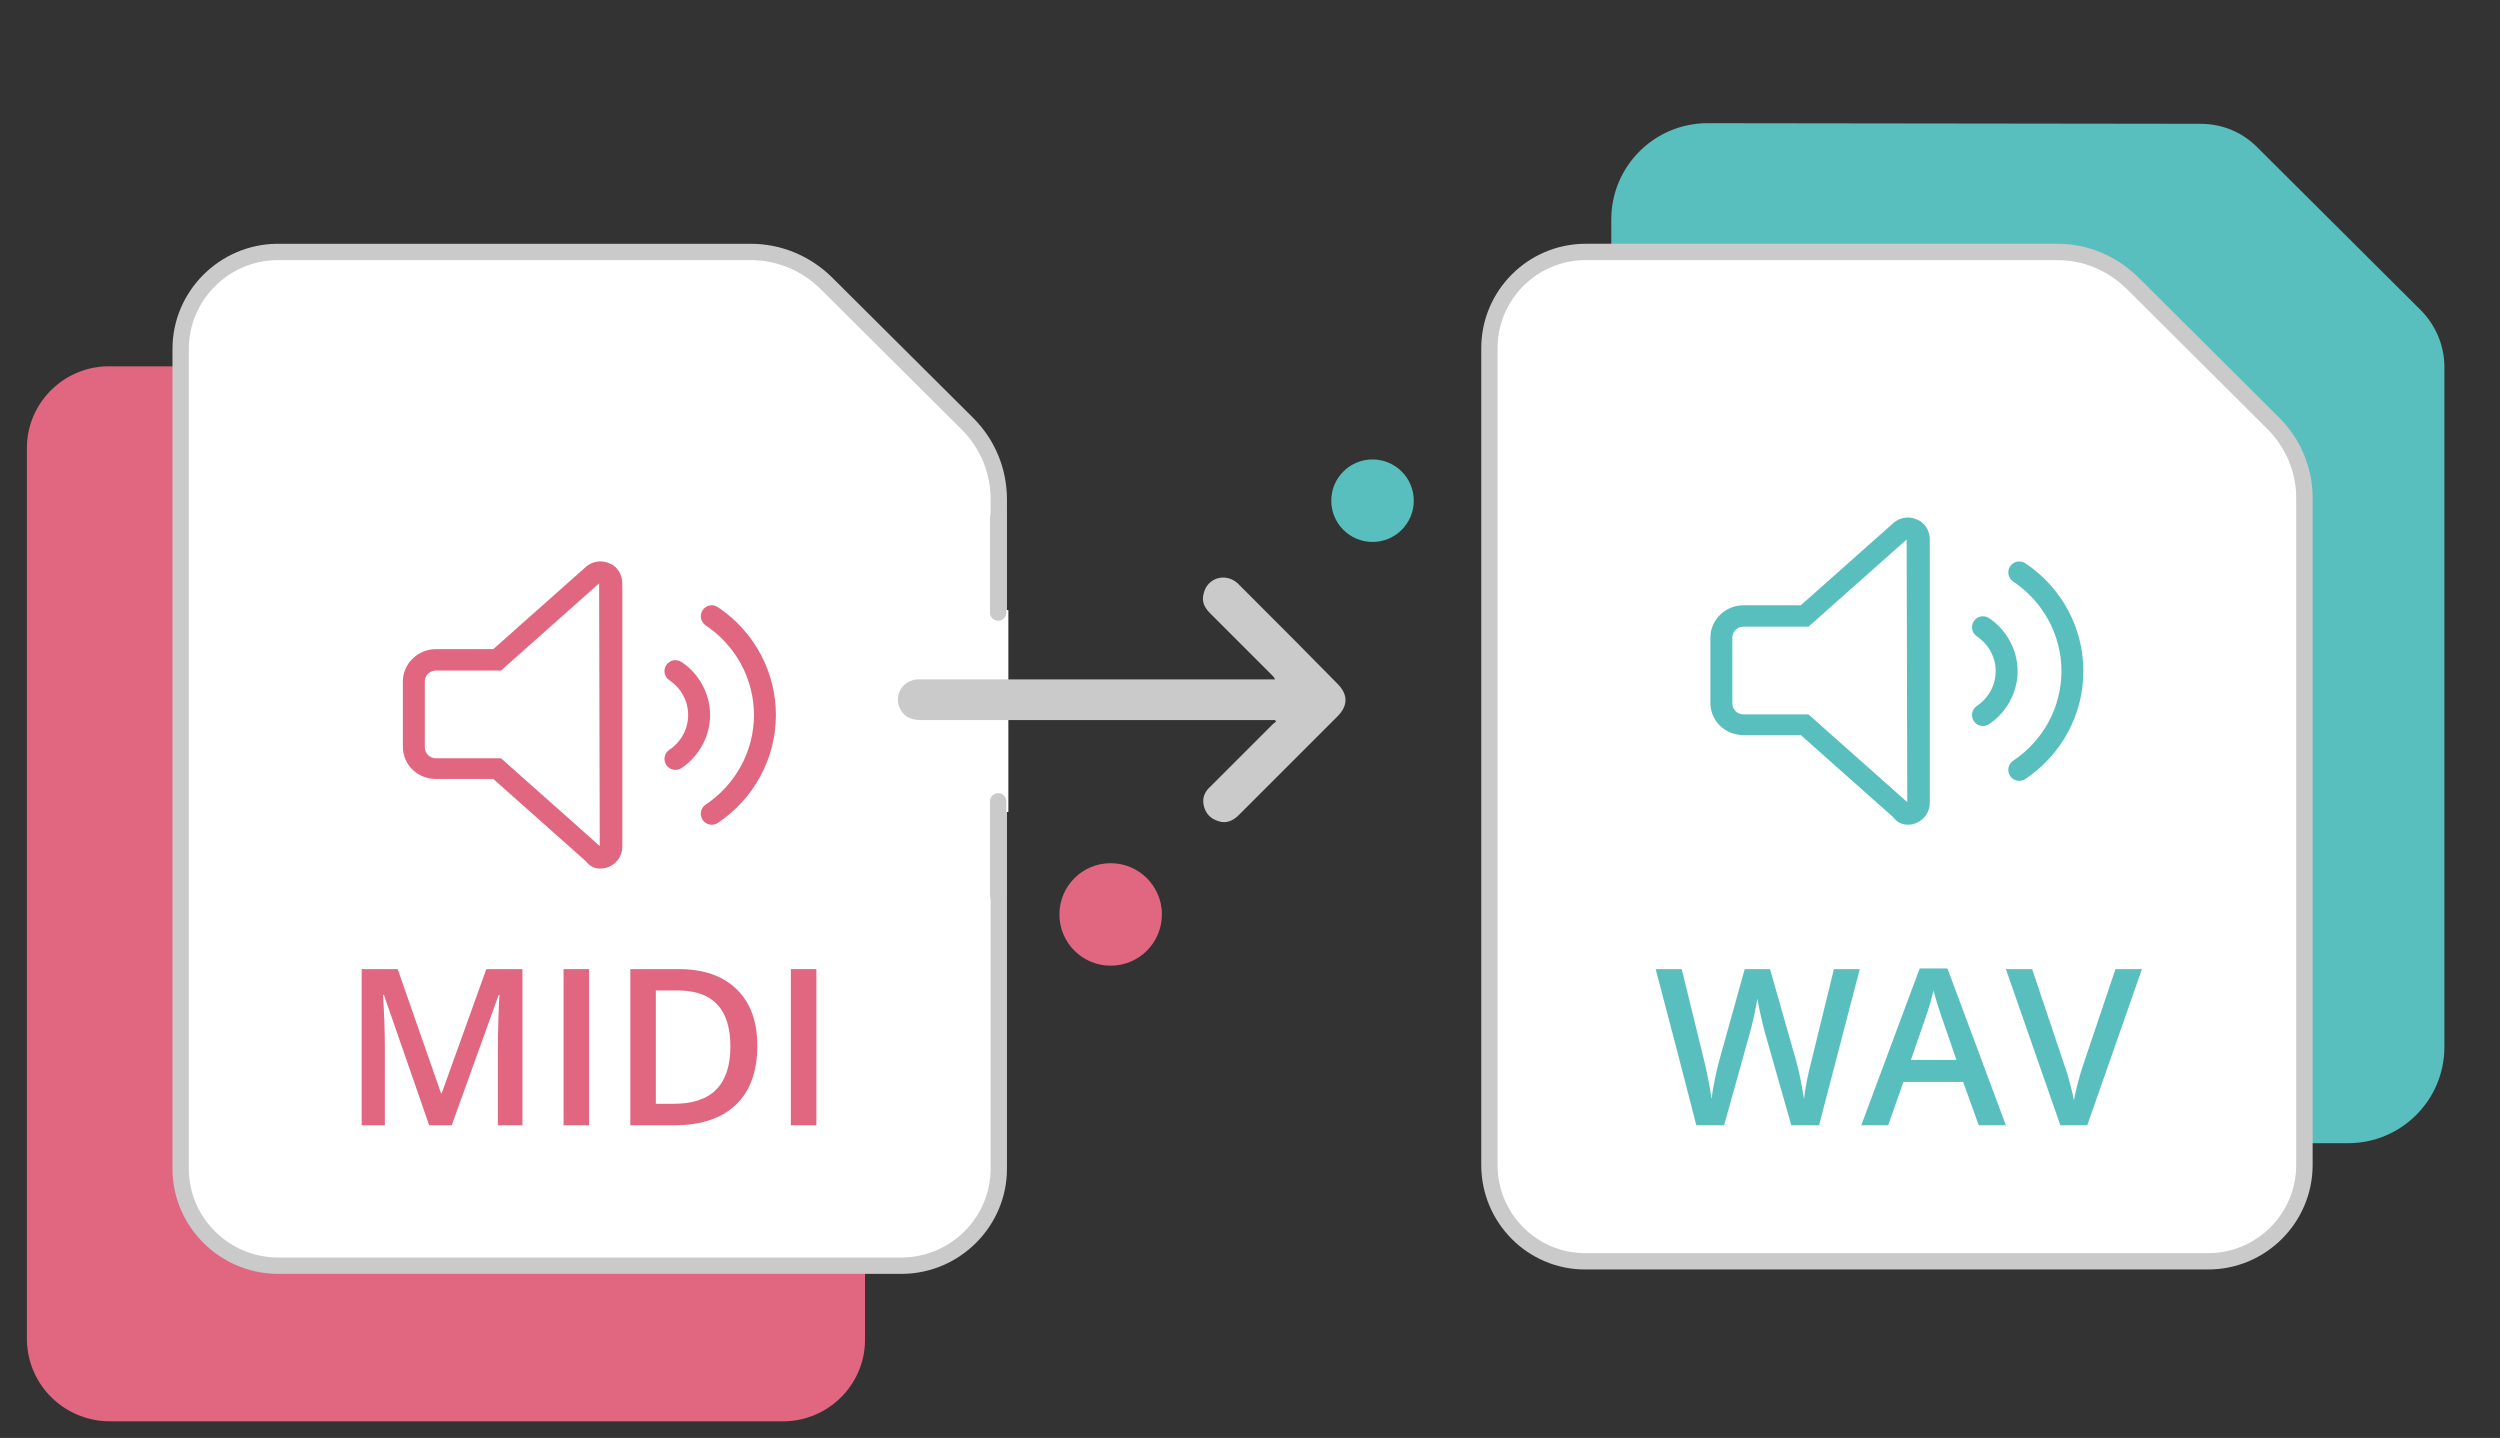 <?xml version="1.0" encoding="utf-8"?>
<!-- Generator: Adobe Illustrator 16.0.2, SVG Export Plug-In . SVG Version: 6.00 Build 0)  -->
<!DOCTYPE svg PUBLIC "-//W3C//DTD SVG 1.1//EN" "http://www.w3.org/Graphics/SVG/1.1/DTD/svg11.dtd">
<svg version="1.1" id="Layer_1" xmlns="http://www.w3.org/2000/svg" xmlns:xlink="http://www.w3.org/1999/xlink" x="0px" y="0px"
	 width="612px" height="352px" viewBox="0 0 612 352" enable-background="new 0 0 612 352" xml:space="preserve">
<rect x="0" y="0" width="612" height="352" fill="#333333" stroke="none"/>
<g>
	<rect x="4.75" y="-7.635" fill="none" width="612" height="367.199"/>
	<path id="Path_101390" fill="#59BFBE" d="M418.003,30.156c-13.005,0-23.563,10.557-23.563,23.562l0,0v202.573
		c0,13.004,10.561,23.561,23.563,23.561h156.825c13.005,0,23.563-10.557,23.563-23.561V89.826c0-5.202-2.143-10.252-5.813-13.924
		l-40.086-39.933c-3.675-3.672-8.568-5.661-13.771-5.661L418.003,30.156L418.003,30.156z"/>
	<rect x="4.75" y="-7.635" fill="none" width="612" height="367.199"/>
	<path id="Path_101359" fill="#E1667F" d="M211.759,109.41v218.791c-0.153,11.174-9.486,20.043-20.655,19.734H27.241
		c-11.169,0.154-20.349-8.563-20.655-19.734V109.41c0.153-11.17,9.486-20.043,20.655-19.736h163.863
		C202.273,89.367,211.453,98.24,211.759,109.41z"/>
	<path fill="#FFFFFF" d="M44.224,286.125V85.389c0-13.004,10.557-23.563,23.562-23.714H183.76c6.885,0,13.464,2.754,18.36,7.497
		l34.731,34.578c4.896,4.896,7.65,11.476,7.65,18.513v163.863c0,13.006-10.557,23.563-23.562,23.715H67.786
		C54.781,309.688,44.224,299.131,44.224,286.125z"/>
	<path fill="#CACACA" d="M220.939,311.84H67.786c-14.105-0.166-25.562-11.701-25.562-25.715V85.389
		c0-14.014,11.457-25.548,25.539-25.714h115.998c7.372,0,14.386,2.863,19.751,8.061l34.75,34.598
		c5.314,5.314,8.239,12.392,8.239,19.931v163.861c0,14.014-11.457,25.549-25.539,25.715
		C220.955,311.84,220.947,311.84,220.939,311.84z M67.786,63.674c-11.879,0.141-21.562,9.88-21.562,21.714v200.736
		c0,11.834,9.683,21.574,21.585,21.715h153.117c11.897-0.146,21.575-9.885,21.575-21.715V122.262c0-6.47-2.509-12.543-7.064-17.099
		l-34.728-34.575c-4.596-4.452-10.622-6.915-16.949-6.915L67.786,63.674L67.786,63.674z"/>
	<g>
		<g>
			<g>
				<g>
					<g>
						<g>
							<g>
								<g>
									<g>
										<g>
											<defs>
												<rect id="SVGID_1_" x="4.75" y="-7.635" width="612" height="367.199"/>
											</defs>
											<clipPath id="SVGID_2_">
												<use xlink:href="#SVGID_1_"  overflow="visible"/>
											</clipPath>
											
												<line id="Line_6856" clip-path="url(#SVGID_2_)" fill="none" stroke="#FFFFFF" stroke-width="5" x1="244.348" y1="149.344" x2="244.348" y2="198.762"/>
										</g>
									</g>
								</g>
							</g>
						</g>
					</g>
				</g>
			</g>
		</g>
	</g>
	<g>
		<g>
			<g>
				<g>
					<g>
						<g>
							<g>
								<g>
									<g>
										<g>
											<defs>
												<rect id="SVGID_3_" x="4.75" y="-7.635" width="612" height="367.199"/>
											</defs>
											<clipPath id="SVGID_4_">
												<use xlink:href="#SVGID_3_"  overflow="visible"/>
											</clipPath>
											
												<line id="Line_6857" clip-path="url(#SVGID_4_)" fill="none" stroke="#CACACA" stroke-width="4" stroke-linecap="round" x1="244.348" y1="196.16" x2="244.348" y2="219.264"/>
										</g>
									</g>
								</g>
							</g>
						</g>
					</g>
				</g>
			</g>
		</g>
	</g>
	<g>
		<g>
			<g>
				<g>
					<g>
						<g>
							<g>
								<g>
									<g>
										<g>
											<defs>
												<rect id="SVGID_5_" x="4.75" y="-7.635" width="612" height="367.199"/>
											</defs>
											<clipPath id="SVGID_6_">
												<use xlink:href="#SVGID_5_"  overflow="visible"/>
											</clipPath>
											
												<line id="Line_6858" clip-path="url(#SVGID_6_)" fill="none" stroke="#CACACA" stroke-width="4" stroke-linecap="round" x1="244.348" y1="126.852" x2="244.348" y2="149.955"/>
										</g>
									</g>
								</g>
							</g>
						</g>
					</g>
				</g>
			</g>
		</g>
	</g>
	<rect x="4.75" y="-7.635" fill="none" width="612" height="367.199"/>
	<g id="Path_101552">
		<path fill="#FFFFFF" d="M364.605,285.207V85.236c0-13.006,10.56-23.563,23.563-23.563h115.516c6.89,0,13.313,2.754,18.207,7.497
			l34.577,34.425c4.896,4.896,7.65,11.475,7.65,18.359v163.251c0,13.005-10.563,23.562-23.563,23.562H388.016
			C375.01,308.77,364.605,298.213,364.605,285.207z"/>
		<path fill="#CACACA" d="M540.557,310.77H388.016c-14.012,0-25.404-11.467-25.404-25.563V85.236
			c0-14.096,11.47-25.563,25.563-25.563h115.518c7.271,0,14.23,2.863,19.604,8.061l34.598,34.443
			c5.313,5.313,8.239,12.336,8.239,19.778v163.25C566.118,299.303,554.65,310.77,540.557,310.77z M388.168,63.674
			c-11.893,0-21.563,9.673-21.563,21.563v199.972c0,11.889,9.604,21.561,21.403,21.561H540.55c11.896,0,21.563-9.672,21.563-21.561
			V121.956c0-6.373-2.514-12.392-7.064-16.946l-34.574-34.42c-4.597-4.452-10.563-6.915-16.797-6.915H388.168L388.168,63.674z"/>
	</g>
	<rect x="4.75" y="-7.635" fill="none" width="612" height="367.199"/>
	<rect x="4.75" y="-7.635" fill="none" width="612" height="367.199"/>
	<rect x="4.75" y="-7.635" fill="none" width="612" height="367.199"/>
	<rect x="4.75" y="-7.635" fill="none" width="612" height="367.199"/>
	<circle fill="#E1667F" cx="271.888" cy="223.854" r="12.546"/>
	<rect x="4.75" y="-7.635" fill="none" width="612" height="367.199"/>
	<circle fill="#59BFBE" cx="335.995" cy="122.568" r="10.098"/>
	<path fill="#CACACA" d="M312.127,176.271c-0.459,0-0.768,0-1.227,0c-28.458,0-57.066,0-85.524,0c-2.907,0-4.59-1.225-5.355-3.521
		c-0.918-3.213,1.224-6.12,4.437-6.426c0.459,0,0.918,0,1.377,0c28.305,0,56.61,0,84.915,0c0.459,0,0.766,0,1.377,0
		c-0.152-0.459-0.459-0.767-0.768-1.071c-5.047-5.049-10.098-10.099-15.146-15.146c-1.377-1.377-2.142-2.906-1.53-4.896
		c0.918-3.824,5.355-5.05,8.262-2.447c1.377,1.377,2.754,2.754,4.131,4.131c6.885,6.885,13.613,13.617,20.35,20.502
		c2.604,2.603,2.604,5.354,0,7.958c-8.104,8.106-16.219,16.217-24.175,24.172c-1.377,1.377-3.06,2.144-4.896,1.522
		c-1.989-0.604-3.213-1.836-3.672-3.819c-0.459-1.986,0.306-3.521,1.683-4.74c5.049-5.054,10.098-10.104,15.146-15.146
		c0.313-0.308,0.612-0.459,0.918-0.767C312.279,176.576,312.279,176.424,312.127,176.271z"/>
	<g>
		<path fill="#E1667F" d="M149.186,137.908c-0.706-0.314-1.465-0.479-2.211-0.479c-1.288,0-2.568,0.469-3.571,1.358l-22.659,20.128
			h-14.058c-4.459,0-8.063,3.607-8.063,7.906v15.967c0,4.443,3.604,7.9,8.063,7.9h14.069l22.648,20.125
			c0.995,1.34,2.276,1.813,3.564,1.813c0.747,0,1.5-0.158,2.208-0.479c1.943-0.869,3.163-2.781,3.163-4.896v-64.451
			C152.341,140.692,151.117,138.623,149.186,137.908z M122.646,185.625h-15.959c-1.486,0-2.691-1.203-2.691-2.682v-16.112
			c0-1.479,1.205-2.681,2.691-2.681h15.959l24.02-21.34l0.153,64.301L122.646,185.625z"/>
		<path fill="#E1667F" d="M175.736,148.631c-1.226-0.828-2.897-0.498-3.723,0.735c-0.826,1.229-0.497,2.903,0.735,3.726
			c7.405,4.957,11.823,13.16,11.823,21.941c0,8.777-4.423,16.986-11.828,21.938c-1.234,0.826-1.563,2.494-0.735,3.728
			c0.526,0.771,1.361,1.19,2.236,1.19c0.515,0,1.032-0.145,1.491-0.448c8.902-5.961,14.206-15.832,14.206-26.404
			C189.942,164.46,184.638,154.586,175.736,148.631z"/>
		<path fill="#E1667F" d="M166.845,162.057c-1.231-0.825-2.902-0.496-3.728,0.742c-0.821,1.232-0.499,2.896,0.74,3.722
			c2.887,1.934,4.604,5.103,4.604,8.517c0,3.404-1.722,6.578-4.598,8.508c-1.236,0.824-1.562,2.494-0.738,3.729
			c0.515,0.772,1.373,1.19,2.224,1.19c0.517,0,1.032-0.146,1.496-0.453c4.383-2.924,6.989-7.922,6.989-12.975
			C173.832,169.977,171.226,164.977,166.845,162.057z"/>
	</g>
	<g>
		<path fill="#59BFBE" d="M469.266,127.168c-0.707-0.314-1.466-0.478-2.213-0.478c-1.287,0-2.564,0.468-3.566,1.358l-22.659,20.127
			h-14.062c-4.459,0-8.063,3.607-8.063,7.906v15.967c0,4.442,3.604,7.899,8.063,7.899h14.069l22.647,20.125
			c0.992,1.34,2.273,1.813,3.563,1.813c0.747,0,1.501-0.158,2.208-0.479c1.943-0.867,3.162-2.781,3.162-4.896v-64.45
			C472.42,129.952,471.195,127.883,469.266,127.168z M442.725,174.885h-15.959c-1.482,0-2.688-1.203-2.688-2.682v-16.111
			c0-1.479,1.205-2.682,2.688-2.682h15.959l24.021-21.339l0.152,64.3L442.725,174.885z"/>
		<path fill="#59BFBE" d="M495.814,137.891c-1.229-0.827-2.896-0.498-3.726,0.735c-0.825,1.23-0.497,2.903,0.735,3.726
			c7.404,4.957,11.82,13.16,11.82,21.941c0,8.778-4.424,16.986-11.826,21.938c-1.233,0.826-1.563,2.494-0.734,3.729
			c0.525,0.771,1.361,1.188,2.236,1.188c0.515,0,1.029-0.145,1.488-0.449c8.9-5.961,14.205-15.83,14.205-26.402
			C510.021,153.719,504.717,143.846,495.814,137.891z"/>
		<path fill="#59BFBE" d="M486.924,151.317c-1.229-0.826-2.898-0.496-3.727,0.741c-0.822,1.232-0.5,2.896,0.74,3.722
			c2.887,1.935,4.604,5.103,4.604,8.517c0,3.404-1.723,6.58-4.6,8.508c-1.235,0.824-1.563,2.494-0.736,3.729
			c0.514,0.773,1.373,1.191,2.223,1.191c0.521,0,1.032-0.146,1.496-0.453c4.385-2.924,6.989-7.922,6.989-12.975
			C493.91,159.236,491.305,154.236,486.924,151.317z"/>
	</g>
	<g enable-background="new    ">
		<path fill="#E1667F" d="M105.064,275.466L93.978,243.54h-0.209c0.296,4.741,0.445,9.187,0.445,13.335v18.591h-5.674v-38.228h8.812
			l10.616,30.409h0.157l10.93-30.409h8.838v38.228h-6.014v-18.904c0-1.9,0.048-4.376,0.144-7.426
			c0.096-3.051,0.179-4.898,0.249-5.544h-0.209l-11.479,31.874H105.064z"/>
		<path fill="#E1667F" d="M137.958,275.466v-38.228h6.25v38.228H137.958z"/>
		<path fill="#E1667F" d="M185.389,255.986c0,6.311-1.752,11.135-5.255,14.473c-3.504,3.338-8.55,5.007-15.14,5.007h-10.694v-38.228
			h11.819c6.083,0,10.816,1.639,14.198,4.916S185.389,250.042,185.389,255.986z M178.8,256.195c0-9.151-4.28-13.728-12.839-13.728
			h-5.412v27.742h4.445C174.198,270.21,178.8,265.539,178.8,256.195z"/>
		<path fill="#E1667F" d="M193.599,275.466v-38.228h6.25v38.228H193.599z"/>
	</g>
	<g enable-background="new    ">
		<path fill="#59BFBE" d="M445.308,275.466h-6.798l-6.484-22.801c-0.279-0.993-0.628-2.427-1.047-4.301
			c-0.418-1.874-0.671-3.177-0.758-3.909c-0.175,1.115-0.457,2.563-0.85,4.341c-0.393,1.777-0.719,3.103-0.98,3.974l-6.328,22.696
			h-6.799l-4.941-19.14l-5.02-19.088h6.379l5.465,22.277c0.854,3.574,1.465,6.729,1.83,9.466c0.192-1.481,0.48-3.138,0.863-4.968
			c0.383-1.831,0.732-3.313,1.046-4.445l6.224-22.33h6.197l6.379,22.435c0.61,2.074,1.256,5.177,1.936,9.309
			c0.262-2.493,0.889-5.665,1.883-9.518l5.438-22.226h6.327L445.308,275.466z"/>
		<path fill="#59BFBE" d="M484.398,275.466l-3.818-10.616h-14.616l-3.739,10.616h-6.589l14.303-38.385h6.798l14.303,38.385H484.398z
			 M478.934,259.464l-3.582-10.407c-0.262-0.696-0.624-1.795-1.086-3.294s-0.78-2.598-0.954-3.295
			c-0.471,2.145-1.159,4.488-2.065,7.033l-3.451,9.963H478.934z"/>
		<path fill="#59BFBE" d="M517.867,237.238h6.484l-13.388,38.228h-6.589l-13.336-38.228h6.433l7.976,23.768
			c0.418,1.134,0.862,2.594,1.333,4.38c0.471,1.787,0.775,3.116,0.915,3.987c0.227-1.324,0.575-2.858,1.046-4.602
			s0.854-3.033,1.151-3.87L517.867,237.238z"/>
	</g>
</g>
</svg>
